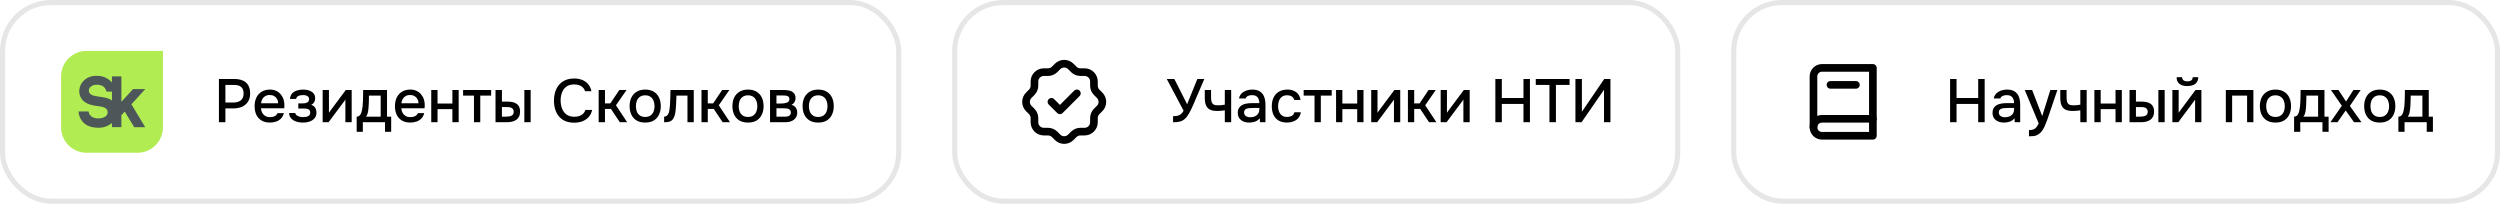 <?xml version="1.0" encoding="UTF-8"?> <svg xmlns="http://www.w3.org/2000/svg" width="491" height="40" viewBox="0 0 491 40" fill="none"><rect x="0.5" y="0.5" width="176" height="39" rx="9.5" stroke="black" stroke-opacity="0.1"></rect><path d="M17 10C15.674 10 14.402 10.527 13.464 11.464C12.527 12.402 12 13.674 12 15L12 25C12 26.326 12.527 27.598 13.464 28.535C14.402 29.473 15.674 30 17 30H27C28.326 30 29.598 29.473 30.535 28.535C31.473 27.598 32 26.326 32 25V10H17Z" fill="#B1EC52"></path><path d="M28.527 17.498H26.127L23.84 20V15H21.988V16.218C21.928 16.14 21.863 16.063 21.793 15.987C21.414 15.615 20.961 15.326 20.464 15.139C19.966 14.952 19.436 14.872 18.905 14.902C18.396 14.879 17.888 14.974 17.422 15.181C16.956 15.387 16.545 15.7 16.22 16.093C15.958 16.414 15.767 16.788 15.662 17.19C15.557 17.591 15.54 18.011 15.611 18.42C16.041 20.345 17.829 20.654 19.141 20.825C20.176 20.959 21.172 21.149 21.143 22.072C21.115 22.994 20.034 23.258 19.311 23.258C17.463 23.258 17.402 21.893 17.402 21.893H15.428C15.462 22.642 15.749 23.358 16.241 23.924C16.931 24.699 17.967 25.089 19.319 25.089C20.292 25.111 21.239 24.778 21.984 24.151V24.963H23.836V22.628L24.494 21.913L26.366 24.988H28.523L25.81 20.483L28.527 17.498ZM17.467 17.985C17.305 17.27 18.016 16.637 18.942 16.637C19.754 16.637 20.603 16.824 20.92 17.985H21.988V19.748C20.66 18.66 17.776 19.342 17.467 17.985Z" fill="#4D5759"></path><path d="M42.996 24V15.516H46.056C46.688 15.516 47.232 15.616 47.688 15.816C48.152 16.016 48.508 16.328 48.756 16.752C49.004 17.168 49.128 17.708 49.128 18.372C49.128 19.012 48.984 19.548 48.696 19.98C48.416 20.412 48.032 20.74 47.544 20.964C47.056 21.18 46.5 21.288 45.876 21.288H44.268V24H42.996ZM44.268 20.136H45.828C46.436 20.136 46.924 19.996 47.292 19.716C47.66 19.428 47.844 18.968 47.844 18.336C47.844 17.784 47.692 17.372 47.388 17.1C47.084 16.82 46.624 16.68 46.008 16.68H44.268V20.136ZM53.028 24.072C52.364 24.072 51.808 23.936 51.36 23.664C50.912 23.392 50.572 23.016 50.34 22.536C50.116 22.048 50.004 21.488 50.004 20.856C50.004 20.216 50.12 19.652 50.352 19.164C50.592 18.676 50.936 18.292 51.384 18.012C51.84 17.732 52.388 17.592 53.028 17.592C53.5 17.592 53.912 17.68 54.264 17.856C54.624 18.024 54.924 18.26 55.164 18.564C55.412 18.86 55.592 19.196 55.704 19.572C55.816 19.948 55.868 20.344 55.86 20.76C55.852 20.848 55.844 20.932 55.836 21.012C55.836 21.092 55.832 21.176 55.824 21.264H51.252C51.276 21.584 51.356 21.876 51.492 22.14C51.636 22.404 51.836 22.616 52.092 22.776C52.348 22.928 52.664 23.004 53.04 23.004C53.248 23.004 53.448 22.98 53.64 22.932C53.84 22.876 54.016 22.792 54.168 22.68C54.328 22.56 54.44 22.408 54.504 22.224H55.752C55.648 22.648 55.46 23 55.188 23.28C54.924 23.552 54.6 23.752 54.216 23.88C53.84 24.008 53.444 24.072 53.028 24.072ZM51.276 20.28H54.636C54.628 19.968 54.556 19.692 54.42 19.452C54.284 19.204 54.096 19.012 53.856 18.876C53.616 18.732 53.328 18.66 52.992 18.66C52.624 18.66 52.316 18.736 52.068 18.888C51.828 19.04 51.64 19.24 51.504 19.488C51.376 19.728 51.3 19.992 51.276 20.28ZM59.535 24.072C59.215 24.072 58.899 24.044 58.587 23.988C58.275 23.924 57.983 23.82 57.711 23.676C57.447 23.532 57.231 23.34 57.063 23.1C56.895 22.86 56.799 22.556 56.775 22.188H57.987C58.019 22.388 58.123 22.548 58.299 22.668C58.475 22.788 58.675 22.876 58.899 22.932C59.123 22.98 59.331 23.004 59.523 23.004C59.731 23.004 59.943 22.984 60.159 22.944C60.375 22.896 60.555 22.808 60.699 22.68C60.851 22.544 60.927 22.352 60.927 22.104C60.927 21.88 60.871 21.712 60.759 21.6C60.647 21.488 60.499 21.412 60.315 21.372C60.131 21.332 59.927 21.312 59.703 21.312H58.587V20.304H59.487C59.639 20.304 59.787 20.292 59.931 20.268C60.075 20.236 60.203 20.192 60.315 20.136C60.435 20.072 60.531 19.988 60.603 19.884C60.675 19.772 60.711 19.632 60.711 19.464C60.711 19.264 60.651 19.108 60.531 18.996C60.419 18.876 60.271 18.792 60.087 18.744C59.903 18.696 59.715 18.672 59.523 18.672C59.331 18.672 59.135 18.692 58.935 18.732C58.735 18.772 58.563 18.848 58.419 18.96C58.275 19.072 58.187 19.228 58.155 19.428H56.955C56.987 18.964 57.131 18.6 57.387 18.336C57.651 18.064 57.975 17.872 58.359 17.76C58.743 17.648 59.127 17.592 59.511 17.592C59.799 17.592 60.083 17.62 60.363 17.676C60.643 17.732 60.899 17.828 61.131 17.964C61.371 18.092 61.559 18.268 61.695 18.492C61.831 18.716 61.899 18.992 61.899 19.32C61.899 19.592 61.835 19.84 61.707 20.064C61.587 20.28 61.395 20.456 61.131 20.592C61.507 20.72 61.771 20.92 61.923 21.192C62.075 21.456 62.151 21.768 62.151 22.128C62.151 22.48 62.075 22.78 61.923 23.028C61.771 23.268 61.571 23.468 61.323 23.628C61.075 23.78 60.795 23.892 60.483 23.964C60.171 24.036 59.855 24.072 59.535 24.072ZM63.369 24V17.676H64.605V22.152C64.661 22.056 64.733 21.952 64.821 21.84C64.909 21.72 64.977 21.624 65.025 21.552L67.917 17.676H69.069V24H67.833V19.548C67.769 19.652 67.701 19.756 67.629 19.86C67.557 19.956 67.489 20.044 67.425 20.124L64.533 24H63.369ZM70.048 25.884V22.908C70.272 22.908 70.452 22.848 70.588 22.728C70.724 22.608 70.832 22.452 70.912 22.26C70.992 22.068 71.052 21.856 71.092 21.624C71.14 21.384 71.18 21.152 71.212 20.928C71.252 20.568 71.276 20.204 71.284 19.836C71.3 19.46 71.308 19.148 71.308 18.9C71.316 18.7 71.32 18.5 71.32 18.3C71.32 18.092 71.32 17.884 71.32 17.676H76.012V22.908H76.828V25.884H75.616V24H71.26V25.884H70.048ZM71.896 22.908H74.764V18.78H72.46C72.46 19.092 72.456 19.436 72.448 19.812C72.44 20.188 72.424 20.544 72.4 20.88C72.384 21.072 72.364 21.288 72.34 21.528C72.316 21.768 72.272 22.008 72.208 22.248C72.144 22.488 72.04 22.708 71.896 22.908ZM80.591 24.072C79.927 24.072 79.371 23.936 78.923 23.664C78.475 23.392 78.135 23.016 77.903 22.536C77.679 22.048 77.567 21.488 77.567 20.856C77.567 20.216 77.683 19.652 77.915 19.164C78.155 18.676 78.499 18.292 78.947 18.012C79.403 17.732 79.951 17.592 80.591 17.592C81.063 17.592 81.475 17.68 81.827 17.856C82.187 18.024 82.487 18.26 82.727 18.564C82.975 18.86 83.155 19.196 83.267 19.572C83.379 19.948 83.431 20.344 83.423 20.76C83.415 20.848 83.407 20.932 83.399 21.012C83.399 21.092 83.395 21.176 83.387 21.264H78.815C78.839 21.584 78.919 21.876 79.055 22.14C79.199 22.404 79.399 22.616 79.655 22.776C79.911 22.928 80.227 23.004 80.603 23.004C80.811 23.004 81.011 22.98 81.203 22.932C81.403 22.876 81.579 22.792 81.731 22.68C81.891 22.56 82.003 22.408 82.067 22.224H83.315C83.211 22.648 83.023 23 82.751 23.28C82.487 23.552 82.163 23.752 81.779 23.88C81.403 24.008 81.007 24.072 80.591 24.072ZM78.839 20.28H82.199C82.191 19.968 82.119 19.692 81.983 19.452C81.847 19.204 81.659 19.012 81.419 18.876C81.179 18.732 80.891 18.66 80.555 18.66C80.187 18.66 79.879 18.736 79.631 18.888C79.391 19.04 79.203 19.24 79.067 19.488C78.939 19.728 78.863 19.992 78.839 20.28ZM84.697 24V17.676H85.933V20.34H88.849V17.676H90.085V24H88.849V21.432H85.933V24H84.697ZM93.088 24V18.78H90.952V17.676H96.46V18.78H94.324V24H93.088ZM97.319 24V17.676H98.579V19.956H99.647C100.023 19.956 100.363 19.988 100.667 20.052C100.971 20.116 101.231 20.224 101.447 20.376C101.671 20.52 101.843 20.72 101.963 20.976C102.083 21.224 102.143 21.54 102.143 21.924C102.143 22.292 102.075 22.612 101.939 22.884C101.811 23.148 101.631 23.364 101.399 23.532C101.167 23.692 100.895 23.812 100.583 23.892C100.279 23.964 99.951 24 99.599 24H97.319ZM98.579 22.92H98.963C99.219 22.92 99.459 22.912 99.683 22.896C99.915 22.88 100.119 22.844 100.295 22.788C100.479 22.732 100.623 22.64 100.727 22.512C100.839 22.376 100.895 22.192 100.895 21.96C100.895 21.744 100.851 21.576 100.763 21.456C100.683 21.328 100.571 21.232 100.427 21.168C100.291 21.104 100.139 21.064 99.971 21.048C99.802 21.032 99.635 21.024 99.466 21.024H98.579V22.92ZM102.983 24V17.676H104.219V24H102.983ZM112.758 24.096C111.886 24.096 111.154 23.912 110.562 23.544C109.978 23.176 109.538 22.668 109.242 22.02C108.946 21.372 108.798 20.624 108.798 19.776C108.798 18.928 108.946 18.176 109.242 17.52C109.546 16.864 109.99 16.352 110.574 15.984C111.166 15.608 111.898 15.42 112.77 15.42C113.402 15.42 113.954 15.524 114.426 15.732C114.898 15.932 115.278 16.22 115.566 16.596C115.862 16.964 116.058 17.404 116.154 17.916H114.906C114.786 17.508 114.542 17.184 114.174 16.944C113.806 16.704 113.334 16.584 112.758 16.584C112.118 16.584 111.602 16.732 111.21 17.028C110.826 17.324 110.546 17.712 110.37 18.192C110.194 18.664 110.106 19.176 110.106 19.728C110.106 20.296 110.198 20.824 110.382 21.312C110.566 21.8 110.858 22.192 111.258 22.488C111.658 22.784 112.17 22.932 112.794 22.932C113.178 22.932 113.518 22.88 113.814 22.776C114.11 22.664 114.358 22.508 114.558 22.308C114.758 22.1 114.894 21.86 114.966 21.588H116.298C116.194 22.108 115.982 22.556 115.662 22.932C115.342 23.308 114.938 23.596 114.45 23.796C113.962 23.996 113.398 24.096 112.758 24.096ZM117.58 24V17.676H118.816V20.304H119.872L121.636 17.676H123.052L120.976 20.676L123.172 24H121.732L119.992 21.396H118.816V24H117.58ZM126.717 24.072C126.061 24.072 125.505 23.94 125.049 23.676C124.593 23.404 124.245 23.024 124.005 22.536C123.773 22.048 123.657 21.484 123.657 20.844C123.657 20.196 123.773 19.632 124.005 19.152C124.245 18.664 124.593 18.284 125.049 18.012C125.505 17.732 126.065 17.592 126.729 17.592C127.385 17.592 127.941 17.732 128.397 18.012C128.853 18.284 129.197 18.664 129.429 19.152C129.661 19.64 129.777 20.208 129.777 20.856C129.777 21.488 129.657 22.048 129.417 22.536C129.185 23.024 128.841 23.404 128.385 23.676C127.937 23.94 127.381 24.072 126.717 24.072ZM126.717 22.968C127.149 22.968 127.497 22.872 127.761 22.68C128.033 22.488 128.233 22.232 128.361 21.912C128.489 21.592 128.553 21.24 128.553 20.856C128.553 20.472 128.489 20.12 128.361 19.8C128.233 19.472 128.033 19.212 127.761 19.02C127.497 18.82 127.149 18.72 126.717 18.72C126.293 18.72 125.945 18.82 125.673 19.02C125.401 19.212 125.201 19.468 125.073 19.788C124.953 20.108 124.893 20.464 124.893 20.856C124.893 21.24 124.953 21.592 125.073 21.912C125.201 22.232 125.401 22.488 125.673 22.68C125.945 22.872 126.293 22.968 126.717 22.968ZM130.434 24.012V22.908C130.602 22.908 130.746 22.872 130.866 22.8C130.994 22.72 131.106 22.608 131.202 22.464C131.306 22.304 131.386 22.08 131.442 21.792C131.498 21.504 131.538 21.204 131.562 20.892C131.594 20.516 131.614 20.144 131.622 19.776C131.638 19.408 131.65 19.048 131.658 18.696C131.674 18.344 131.682 18.004 131.682 17.676H136.254V24H135.018V18.78H132.858C132.85 19.044 132.838 19.32 132.822 19.608C132.814 19.896 132.802 20.184 132.786 20.472C132.77 20.752 132.75 21.032 132.726 21.312C132.71 21.632 132.666 21.972 132.594 22.332C132.53 22.692 132.406 23.016 132.222 23.304C132.038 23.584 131.81 23.772 131.538 23.868C131.274 23.964 130.906 24.012 130.434 24.012ZM137.772 24V17.676H139.008V20.304H140.064L141.828 17.676H143.244L141.168 20.676L143.364 24H141.924L140.184 21.396H139.008V24H137.772ZM146.908 24.072C146.252 24.072 145.696 23.94 145.24 23.676C144.784 23.404 144.436 23.024 144.196 22.536C143.964 22.048 143.848 21.484 143.848 20.844C143.848 20.196 143.964 19.632 144.196 19.152C144.436 18.664 144.784 18.284 145.24 18.012C145.696 17.732 146.256 17.592 146.92 17.592C147.576 17.592 148.132 17.732 148.588 18.012C149.044 18.284 149.388 18.664 149.62 19.152C149.852 19.64 149.968 20.208 149.968 20.856C149.968 21.488 149.848 22.048 149.608 22.536C149.376 23.024 149.032 23.404 148.576 23.676C148.128 23.94 147.572 24.072 146.908 24.072ZM146.908 22.968C147.34 22.968 147.688 22.872 147.952 22.68C148.224 22.488 148.424 22.232 148.552 21.912C148.68 21.592 148.744 21.24 148.744 20.856C148.744 20.472 148.68 20.12 148.552 19.8C148.424 19.472 148.224 19.212 147.952 19.02C147.688 18.82 147.34 18.72 146.908 18.72C146.484 18.72 146.136 18.82 145.864 19.02C145.592 19.212 145.392 19.468 145.264 19.788C145.144 20.108 145.084 20.464 145.084 20.856C145.084 21.24 145.144 21.592 145.264 21.912C145.392 22.232 145.592 22.488 145.864 22.68C146.136 22.872 146.484 22.968 146.908 22.968ZM151.236 24V17.676H153.9C154.172 17.676 154.444 17.696 154.716 17.736C154.996 17.768 155.248 17.84 155.472 17.952C155.704 18.064 155.888 18.228 156.024 18.444C156.168 18.652 156.24 18.928 156.24 19.272C156.24 19.48 156.208 19.668 156.144 19.836C156.08 20.004 155.988 20.152 155.868 20.28C155.756 20.4 155.612 20.504 155.436 20.592C155.836 20.696 156.124 20.884 156.3 21.156C156.484 21.42 156.576 21.736 156.576 22.104C156.576 22.44 156.512 22.728 156.384 22.968C156.256 23.208 156.084 23.404 155.868 23.556C155.652 23.708 155.408 23.82 155.136 23.892C154.864 23.964 154.584 24 154.296 24H151.236ZM152.496 22.92H154.08C154.304 22.92 154.508 22.9 154.692 22.86C154.884 22.812 155.036 22.728 155.148 22.608C155.268 22.488 155.328 22.324 155.328 22.116C155.328 21.9 155.28 21.736 155.184 21.624C155.088 21.504 154.964 21.42 154.812 21.372C154.66 21.324 154.496 21.296 154.32 21.288C154.144 21.272 153.972 21.264 153.804 21.264H152.496V22.92ZM152.496 20.328H153.432C153.576 20.328 153.74 20.32 153.924 20.304C154.108 20.28 154.284 20.24 154.452 20.184C154.628 20.128 154.768 20.048 154.872 19.944C154.984 19.832 155.04 19.68 155.04 19.488C155.04 19.232 154.968 19.056 154.824 18.96C154.688 18.856 154.524 18.796 154.332 18.78C154.14 18.756 153.952 18.744 153.768 18.744H152.496V20.328ZM160.689 24.072C160.033 24.072 159.477 23.94 159.021 23.676C158.565 23.404 158.217 23.024 157.977 22.536C157.745 22.048 157.629 21.484 157.629 20.844C157.629 20.196 157.745 19.632 157.977 19.152C158.217 18.664 158.565 18.284 159.021 18.012C159.477 17.732 160.037 17.592 160.701 17.592C161.357 17.592 161.913 17.732 162.369 18.012C162.825 18.284 163.169 18.664 163.401 19.152C163.633 19.64 163.749 20.208 163.749 20.856C163.749 21.488 163.629 22.048 163.389 22.536C163.157 23.024 162.813 23.404 162.357 23.676C161.909 23.94 161.353 24.072 160.689 24.072ZM160.689 22.968C161.121 22.968 161.469 22.872 161.733 22.68C162.005 22.488 162.205 22.232 162.333 21.912C162.461 21.592 162.525 21.24 162.525 20.856C162.525 20.472 162.461 20.12 162.333 19.8C162.205 19.472 162.005 19.212 161.733 19.02C161.469 18.82 161.121 18.72 160.689 18.72C160.265 18.72 159.917 18.82 159.645 19.02C159.373 19.212 159.173 19.468 159.045 19.788C158.925 20.108 158.865 20.464 158.865 20.856C158.865 21.24 158.925 21.592 159.045 21.912C159.173 22.232 159.373 22.488 159.645 22.68C159.917 22.872 160.265 22.968 160.689 22.968Z" fill="black"></path><rect x="187.5" y="0.5" width="142" height="39" rx="9.5" stroke="black" stroke-opacity="0.1"></rect><path d="M203.167 16C203.167 15.514 203.36 15.047 203.704 14.704C204.047 14.36 204.514 14.167 205 14.167H205.833C206.317 14.166 206.782 13.975 207.125 13.633L207.708 13.05C207.879 12.879 208.081 12.743 208.304 12.65C208.527 12.557 208.767 12.509 209.008 12.509C209.25 12.509 209.489 12.557 209.712 12.65C209.935 12.743 210.138 12.879 210.308 13.05L210.892 13.633C211.235 13.975 211.7 14.167 212.183 14.167H213.017C213.503 14.167 213.969 14.36 214.313 14.704C214.657 15.047 214.85 15.514 214.85 16V16.833C214.85 17.317 215.042 17.782 215.383 18.125L215.967 18.708C216.138 18.879 216.274 19.081 216.367 19.304C216.459 19.527 216.507 19.767 216.507 20.008C216.507 20.25 216.459 20.489 216.367 20.712C216.274 20.935 216.138 21.138 215.967 21.308L215.383 21.892C215.042 22.235 214.85 22.699 214.85 23.183V24.017C214.85 24.503 214.657 24.969 214.313 25.313C213.969 25.657 213.503 25.85 213.017 25.85H212.183C211.699 25.85 211.235 26.042 210.892 26.383L210.308 26.967C210.138 27.138 209.935 27.274 209.712 27.367C209.489 27.459 209.25 27.507 209.008 27.507C208.767 27.507 208.527 27.459 208.304 27.367C208.081 27.274 207.879 27.138 207.708 26.967L207.125 26.383C206.782 26.042 206.317 25.85 205.833 25.85H205C204.514 25.85 204.047 25.657 203.704 25.313C203.36 24.969 203.167 24.503 203.167 24.017V23.183C203.166 22.699 202.975 22.235 202.633 21.892L202.05 21.308C201.879 21.138 201.743 20.935 201.65 20.712C201.557 20.489 201.509 20.25 201.509 20.008C201.509 19.767 201.557 19.527 201.65 19.304C201.743 19.081 201.879 18.879 202.05 18.708L202.633 18.125C202.975 17.782 203.166 17.317 203.167 16.833V16Z" stroke="black" stroke-width="1.5" stroke-linecap="round" stroke-linejoin="round"></path><path d="M206.5 20L208.167 21.667L211.5 18.333" stroke="black" stroke-width="1.5" stroke-linecap="round" stroke-linejoin="round"></path><path d="M230.392 24.012V22.812C230.728 22.812 231.016 22.788 231.256 22.74C231.504 22.684 231.724 22.58 231.916 22.428C232.108 22.276 232.288 22.048 232.456 21.744L229.156 15.516H230.644L233.152 20.472L235.156 15.516H236.524L234.832 19.464C234.72 19.736 234.584 20.06 234.424 20.436C234.264 20.804 234.088 21.184 233.896 21.576C233.712 21.96 233.512 22.316 233.296 22.644C233.088 22.972 232.868 23.228 232.636 23.412C232.348 23.652 232.02 23.812 231.652 23.892C231.292 23.972 230.872 24.012 230.392 24.012ZM240.553 24V21.672C240.249 21.72 239.969 21.752 239.713 21.768C239.465 21.784 239.241 21.792 239.041 21.792C238.441 21.792 237.961 21.7 237.601 21.516C237.249 21.324 236.997 21.036 236.845 20.652C236.693 20.268 236.617 19.788 236.617 19.212V17.676H237.853V19.14C237.853 19.468 237.885 19.748 237.949 19.98C238.013 20.204 238.141 20.38 238.333 20.508C238.525 20.628 238.817 20.688 239.209 20.688C239.417 20.688 239.641 20.676 239.881 20.652C240.121 20.628 240.345 20.596 240.553 20.556V17.676H241.801V24H240.553ZM245.307 24.072C245.027 24.072 244.755 24.036 244.491 23.964C244.227 23.884 243.991 23.768 243.783 23.616C243.575 23.456 243.407 23.26 243.279 23.028C243.159 22.788 243.099 22.508 243.099 22.188C243.099 21.804 243.171 21.488 243.315 21.24C243.467 20.984 243.667 20.788 243.915 20.652C244.163 20.508 244.447 20.408 244.767 20.352C245.095 20.288 245.435 20.256 245.787 20.256H247.335C247.335 19.944 247.287 19.672 247.191 19.44C247.095 19.2 246.943 19.016 246.735 18.888C246.535 18.752 246.267 18.684 245.931 18.684C245.731 18.684 245.539 18.708 245.355 18.756C245.179 18.796 245.027 18.864 244.899 18.96C244.771 19.056 244.683 19.184 244.635 19.344H243.339C243.387 19.04 243.495 18.78 243.663 18.564C243.831 18.34 244.039 18.156 244.287 18.012C244.535 17.868 244.799 17.764 245.079 17.7C245.367 17.628 245.659 17.592 245.955 17.592C246.563 17.592 247.055 17.712 247.431 17.952C247.815 18.192 248.095 18.536 248.271 18.984C248.447 19.432 248.535 19.964 248.535 20.58V24H247.467L247.419 23.22C247.235 23.452 247.023 23.632 246.783 23.76C246.551 23.88 246.307 23.96 246.051 24C245.795 24.048 245.547 24.072 245.307 24.072ZM245.523 23.028C245.891 23.028 246.211 22.968 246.483 22.848C246.755 22.72 246.963 22.54 247.107 22.308C247.259 22.068 247.335 21.784 247.335 21.456V21.204H246.207C245.975 21.204 245.747 21.212 245.523 21.228C245.299 21.236 245.095 21.268 244.911 21.324C244.735 21.372 244.595 21.456 244.491 21.576C244.387 21.696 244.335 21.868 244.335 22.092C244.335 22.308 244.391 22.484 244.503 22.62C244.615 22.756 244.763 22.86 244.947 22.932C245.131 22.996 245.323 23.028 245.523 23.028ZM252.766 24.072C252.102 24.072 251.546 23.936 251.098 23.664C250.658 23.392 250.326 23.016 250.102 22.536C249.886 22.048 249.778 21.488 249.778 20.856C249.778 20.232 249.89 19.676 250.114 19.188C250.346 18.692 250.69 18.304 251.146 18.024C251.61 17.736 252.182 17.592 252.862 17.592C253.326 17.592 253.738 17.672 254.098 17.832C254.458 17.984 254.75 18.212 254.974 18.516C255.206 18.812 255.358 19.184 255.43 19.632H254.194C254.09 19.304 253.914 19.068 253.666 18.924C253.426 18.78 253.142 18.708 252.814 18.708C252.374 18.708 252.022 18.812 251.758 19.02C251.494 19.228 251.302 19.496 251.182 19.824C251.07 20.152 251.014 20.496 251.014 20.856C251.014 21.232 251.074 21.58 251.194 21.9C251.322 22.22 251.514 22.48 251.77 22.68C252.034 22.872 252.378 22.968 252.802 22.968C253.122 22.968 253.418 22.9 253.69 22.764C253.962 22.62 254.138 22.38 254.218 22.044H255.49C255.418 22.508 255.25 22.892 254.986 23.196C254.722 23.492 254.394 23.712 254.002 23.856C253.618 24 253.206 24.072 252.766 24.072ZM258.174 24V18.78H256.038V17.676H261.546V18.78H259.41V24H258.174ZM262.404 24V17.676H263.64V20.34H266.556V17.676H267.792V24H266.556V21.432H263.64V24H262.404ZM269.307 24V17.676H270.543V22.152C270.599 22.056 270.671 21.952 270.759 21.84C270.847 21.72 270.915 21.624 270.963 21.552L273.855 17.676H275.007V24H273.771V19.548C273.707 19.652 273.639 19.756 273.567 19.86C273.495 19.956 273.427 20.044 273.363 20.124L270.471 24H269.307ZM276.514 24V17.676H277.75V20.304H278.806L280.57 17.676H281.986L279.91 20.676L282.106 24H280.666L278.926 21.396H277.75V24H276.514ZM282.947 24V17.676H284.183V22.152C284.239 22.056 284.311 21.952 284.399 21.84C284.487 21.72 284.555 21.624 284.603 21.552L287.495 17.676H288.647V24H287.411V19.548C287.347 19.652 287.279 19.756 287.207 19.86C287.135 19.956 287.067 20.044 287.003 20.124L284.111 24H282.947ZM293.687 24V15.516H294.959V19.248H299.207V15.516H300.479V24H299.207V20.412H294.959V24H293.687ZM304.312 24V16.68H301.624V15.516H308.26V16.68H305.584V24H304.312ZM309.414 24V15.516H310.686V21.948L315.066 15.516H316.29V24H315.03V17.628L310.626 24H309.414Z" fill="black"></path><rect x="340.5" y="0.5" width="150" height="39" rx="9.5" stroke="black" stroke-opacity="0.1"></rect><path d="M367.833 13.333V26.667H357.833C357.391 26.667 356.967 26.491 356.655 26.178C356.342 25.866 356.167 25.442 356.167 25V15C356.167 14.558 356.342 14.134 356.655 13.822C356.967 13.509 357.391 13.333 357.833 13.333H367.833Z" stroke="black" stroke-width="1.5" stroke-linecap="round" stroke-linejoin="round"></path><path d="M367.833 23.333H357.833C357.391 23.333 356.967 23.509 356.655 23.822C356.342 24.134 356.167 24.558 356.167 25" stroke="black" stroke-width="1.5" stroke-linecap="round" stroke-linejoin="round"></path><path d="M359.5 16.667H364.5" stroke="black" stroke-width="1.5" stroke-linecap="round" stroke-linejoin="round"></path><path d="M382.996 24V15.516H384.268V19.248H388.516V15.516H389.788V24H388.516V20.412H384.268V24H382.996ZM393.537 24.072C393.257 24.072 392.985 24.036 392.721 23.964C392.457 23.884 392.221 23.768 392.013 23.616C391.805 23.456 391.637 23.26 391.509 23.028C391.389 22.788 391.329 22.508 391.329 22.188C391.329 21.804 391.401 21.488 391.545 21.24C391.697 20.984 391.897 20.788 392.145 20.652C392.393 20.508 392.677 20.408 392.997 20.352C393.325 20.288 393.665 20.256 394.017 20.256H395.565C395.565 19.944 395.517 19.672 395.421 19.44C395.325 19.2 395.173 19.016 394.965 18.888C394.765 18.752 394.497 18.684 394.161 18.684C393.961 18.684 393.769 18.708 393.585 18.756C393.409 18.796 393.257 18.864 393.129 18.96C393.001 19.056 392.913 19.184 392.865 19.344H391.569C391.617 19.04 391.725 18.78 391.893 18.564C392.061 18.34 392.269 18.156 392.517 18.012C392.765 17.868 393.029 17.764 393.309 17.7C393.597 17.628 393.889 17.592 394.185 17.592C394.793 17.592 395.285 17.712 395.661 17.952C396.045 18.192 396.325 18.536 396.501 18.984C396.677 19.432 396.765 19.964 396.765 20.58V24H395.697L395.649 23.22C395.465 23.452 395.253 23.632 395.013 23.76C394.781 23.88 394.537 23.96 394.281 24C394.025 24.048 393.777 24.072 393.537 24.072ZM393.753 23.028C394.121 23.028 394.441 22.968 394.713 22.848C394.985 22.72 395.193 22.54 395.337 22.308C395.489 22.068 395.565 21.784 395.565 21.456V21.204H394.437C394.205 21.204 393.977 21.212 393.753 21.228C393.529 21.236 393.325 21.268 393.141 21.324C392.965 21.372 392.825 21.456 392.721 21.576C392.617 21.696 392.565 21.868 392.565 22.092C392.565 22.308 392.621 22.484 392.733 22.62C392.845 22.756 392.993 22.86 393.177 22.932C393.361 22.996 393.553 23.028 393.753 23.028ZM398.488 26.772V25.548C398.856 25.548 399.152 25.504 399.376 25.416C399.608 25.328 399.8 25.184 399.952 24.984C400.104 24.792 400.252 24.54 400.396 24.228L397.66 17.676H399.112L401.092 22.8L402.688 17.676H404.068L402.328 22.812C402.24 23.084 402.136 23.38 402.016 23.7C401.904 24.02 401.776 24.34 401.632 24.66C401.496 24.98 401.34 25.276 401.164 25.548C400.988 25.82 400.792 26.04 400.576 26.208C400.4 26.352 400.224 26.464 400.048 26.544C399.872 26.632 399.664 26.692 399.424 26.724C399.184 26.756 398.872 26.772 398.488 26.772ZM408.576 24V21.672C408.272 21.72 407.992 21.752 407.736 21.768C407.488 21.784 407.264 21.792 407.064 21.792C406.464 21.792 405.984 21.7 405.624 21.516C405.272 21.324 405.02 21.036 404.868 20.652C404.716 20.268 404.64 19.788 404.64 19.212V17.676H405.876V19.14C405.876 19.468 405.908 19.748 405.972 19.98C406.036 20.204 406.164 20.38 406.356 20.508C406.548 20.628 406.84 20.688 407.232 20.688C407.44 20.688 407.664 20.676 407.904 20.652C408.144 20.628 408.368 20.596 408.576 20.556V17.676H409.824V24H408.576ZM411.338 24V17.676H412.574V20.34H415.49V17.676H416.726V24H415.49V21.432H412.574V24H411.338ZM418.24 24V17.676H419.5V19.956H420.568C420.944 19.956 421.284 19.988 421.588 20.052C421.892 20.116 422.152 20.224 422.368 20.376C422.592 20.52 422.764 20.72 422.884 20.976C423.004 21.224 423.064 21.54 423.064 21.924C423.064 22.292 422.996 22.612 422.86 22.884C422.732 23.148 422.552 23.364 422.32 23.532C422.088 23.692 421.816 23.812 421.504 23.892C421.2 23.964 420.872 24 420.52 24H418.24ZM419.5 22.92H419.884C420.14 22.92 420.38 22.912 420.604 22.896C420.836 22.88 421.04 22.844 421.216 22.788C421.4 22.732 421.544 22.64 421.648 22.512C421.76 22.376 421.816 22.192 421.816 21.96C421.816 21.744 421.772 21.576 421.684 21.456C421.604 21.328 421.492 21.232 421.348 21.168C421.212 21.104 421.06 21.064 420.892 21.048C420.724 21.032 420.556 21.024 420.388 21.024H419.5V22.92ZM423.904 24V17.676H425.14V24H423.904ZM426.654 24V17.676H427.89V22.152C427.946 22.056 428.018 21.952 428.106 21.84C428.194 21.72 428.262 21.624 428.31 21.552L431.202 17.676H432.354V24H431.118V19.548C431.054 19.652 430.986 19.756 430.914 19.86C430.842 19.956 430.774 20.044 430.71 20.124L427.818 24H426.654ZM429.594 16.908C428.938 16.908 428.422 16.764 428.046 16.476C427.678 16.18 427.49 15.744 427.482 15.168H428.562C428.578 15.456 428.678 15.664 428.862 15.792C429.046 15.92 429.294 15.984 429.606 15.984C429.918 15.984 430.166 15.92 430.35 15.792C430.534 15.664 430.634 15.456 430.65 15.168H431.73C431.73 15.544 431.642 15.864 431.466 16.128C431.29 16.384 431.042 16.58 430.722 16.716C430.41 16.844 430.034 16.908 429.594 16.908ZM437.154 24V17.676H442.566V24H441.33V18.78H438.39V24H437.154ZM446.9 24.072C446.244 24.072 445.688 23.94 445.232 23.676C444.776 23.404 444.428 23.024 444.188 22.536C443.956 22.048 443.84 21.484 443.84 20.844C443.84 20.196 443.956 19.632 444.188 19.152C444.428 18.664 444.776 18.284 445.232 18.012C445.688 17.732 446.248 17.592 446.912 17.592C447.568 17.592 448.124 17.732 448.58 18.012C449.036 18.284 449.38 18.664 449.612 19.152C449.844 19.64 449.96 20.208 449.96 20.856C449.96 21.488 449.84 22.048 449.6 22.536C449.368 23.024 449.024 23.404 448.568 23.676C448.12 23.94 447.564 24.072 446.9 24.072ZM446.9 22.968C447.332 22.968 447.68 22.872 447.944 22.68C448.216 22.488 448.416 22.232 448.544 21.912C448.672 21.592 448.736 21.24 448.736 20.856C448.736 20.472 448.672 20.12 448.544 19.8C448.416 19.472 448.216 19.212 447.944 19.02C447.68 18.82 447.332 18.72 446.9 18.72C446.476 18.72 446.128 18.82 445.856 19.02C445.584 19.212 445.384 19.468 445.256 19.788C445.136 20.108 445.076 20.464 445.076 20.856C445.076 21.24 445.136 21.592 445.256 21.912C445.384 22.232 445.584 22.488 445.856 22.68C446.128 22.872 446.476 22.968 446.9 22.968ZM450.56 25.884V22.908C450.784 22.908 450.964 22.848 451.1 22.728C451.236 22.608 451.344 22.452 451.424 22.26C451.504 22.068 451.564 21.856 451.604 21.624C451.652 21.384 451.692 21.152 451.724 20.928C451.764 20.568 451.788 20.204 451.796 19.836C451.812 19.46 451.82 19.148 451.82 18.9C451.828 18.7 451.832 18.5 451.832 18.3C451.832 18.092 451.832 17.884 451.832 17.676H456.524V22.908H457.34V25.884H456.128V24H451.772V25.884H450.56ZM452.408 22.908H455.276V18.78H452.972C452.972 19.092 452.968 19.436 452.96 19.812C452.952 20.188 452.936 20.544 452.912 20.88C452.896 21.072 452.876 21.288 452.852 21.528C452.828 21.768 452.784 22.008 452.72 22.248C452.656 22.488 452.552 22.708 452.408 22.908ZM457.695 24L459.939 20.772L457.803 17.676H459.279L460.767 19.944L462.207 17.676H463.635L461.511 20.808L463.791 24H462.327L460.695 21.696L459.087 24H457.695ZM467.385 24.072C466.729 24.072 466.173 23.94 465.717 23.676C465.261 23.404 464.913 23.024 464.673 22.536C464.441 22.048 464.325 21.484 464.325 20.844C464.325 20.196 464.441 19.632 464.673 19.152C464.913 18.664 465.261 18.284 465.717 18.012C466.173 17.732 466.733 17.592 467.397 17.592C468.053 17.592 468.609 17.732 469.065 18.012C469.521 18.284 469.865 18.664 470.097 19.152C470.329 19.64 470.445 20.208 470.445 20.856C470.445 21.488 470.325 22.048 470.085 22.536C469.853 23.024 469.509 23.404 469.053 23.676C468.605 23.94 468.049 24.072 467.385 24.072ZM467.385 22.968C467.817 22.968 468.165 22.872 468.429 22.68C468.701 22.488 468.901 22.232 469.029 21.912C469.157 21.592 469.221 21.24 469.221 20.856C469.221 20.472 469.157 20.12 469.029 19.8C468.901 19.472 468.701 19.212 468.429 19.02C468.165 18.82 467.817 18.72 467.385 18.72C466.961 18.72 466.613 18.82 466.341 19.02C466.069 19.212 465.869 19.468 465.741 19.788C465.621 20.108 465.561 20.464 465.561 20.856C465.561 21.24 465.621 21.592 465.741 21.912C465.869 22.232 466.069 22.488 466.341 22.68C466.613 22.872 466.961 22.968 467.385 22.968ZM471.044 25.884V22.908C471.268 22.908 471.448 22.848 471.584 22.728C471.72 22.608 471.828 22.452 471.908 22.26C471.988 22.068 472.048 21.856 472.088 21.624C472.136 21.384 472.176 21.152 472.208 20.928C472.248 20.568 472.272 20.204 472.28 19.836C472.296 19.46 472.304 19.148 472.304 18.9C472.312 18.7 472.316 18.5 472.316 18.3C472.316 18.092 472.316 17.884 472.316 17.676H477.008V22.908H477.824V25.884H476.612V24H472.256V25.884H471.044ZM472.892 22.908H475.76V18.78H473.456C473.456 19.092 473.452 19.436 473.444 19.812C473.436 20.188 473.42 20.544 473.396 20.88C473.38 21.072 473.36 21.288 473.336 21.528C473.312 21.768 473.268 22.008 473.204 22.248C473.14 22.488 473.036 22.708 472.892 22.908Z" fill="black"></path></svg> 